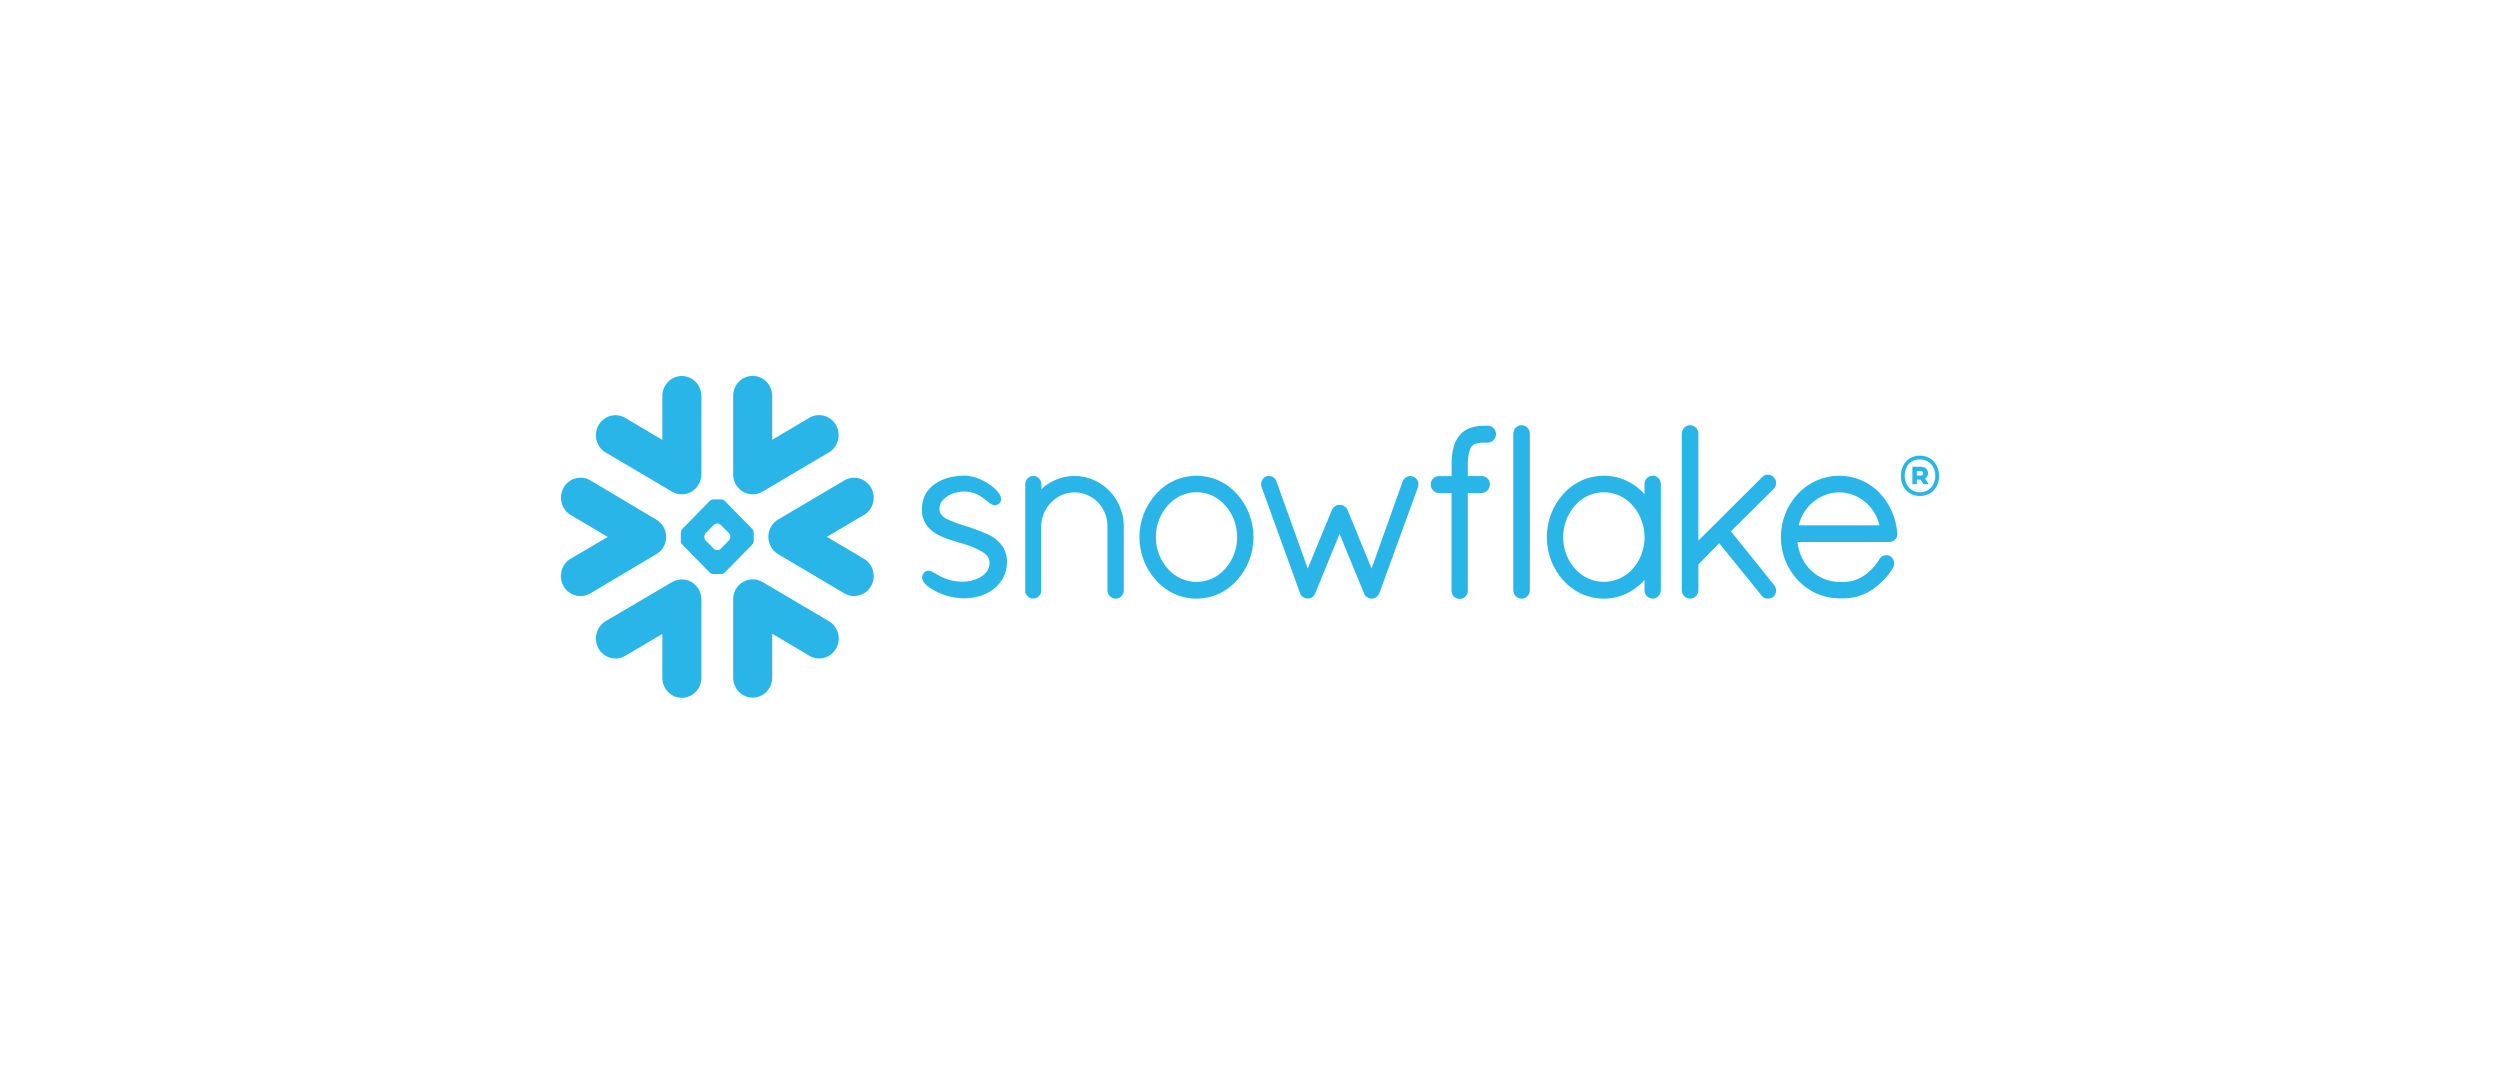 <svg width="312" height="134" viewBox="0 0 312 134" fill="none" xmlns="http://www.w3.org/2000/svg">
<g clip-path="url(#clip0_253_5499)">
<path fill-rule="evenodd" clip-rule="evenodd" d="M239.68 58.78H239.226V59.357H239.68C239.888 59.357 240.026 59.262 240.026 59.068C240.026 58.875 239.899 58.78 239.68 58.78ZM238.667 58.252H239.688C240.252 58.252 240.619 58.563 240.619 59.048C240.62 59.183 240.587 59.316 240.522 59.434C240.457 59.552 240.363 59.65 240.249 59.718L240.649 60.312V60.43H240.069L239.68 59.853H239.226V60.43H238.662L238.667 58.252ZM241.523 59.383C241.523 58.228 240.765 57.334 239.603 57.334C238.442 57.334 237.706 58.174 237.706 59.383C237.706 60.537 238.465 61.435 239.603 61.435C240.742 61.435 241.523 60.549 241.523 59.383ZM242 59.383C242 60.757 241.103 61.899 239.603 61.899C238.103 61.899 237.232 60.745 237.232 59.383C237.232 58.021 238.118 56.869 239.603 56.869C241.089 56.869 241.989 58.012 241.989 59.383H242ZM107.813 64.263L103.192 66.999L107.813 69.726C108.374 70.056 108.784 70.602 108.952 71.241C109.12 71.881 109.033 72.563 108.71 73.137C108.387 73.711 107.854 74.13 107.229 74.302C106.604 74.474 105.938 74.385 105.377 74.055L97.102 69.149C96.571 68.835 96.176 68.326 95.997 67.726C95.917 67.464 95.881 67.189 95.89 66.915C95.894 66.72 95.922 66.526 95.974 66.338C96.145 65.708 96.55 65.171 97.102 64.843L105.377 59.954C105.938 59.624 106.604 59.535 107.229 59.707C107.854 59.879 108.387 60.298 108.71 60.872C109.033 61.446 109.12 62.128 108.952 62.767C108.784 63.407 108.374 63.952 107.813 64.283V64.263ZM103.438 77.517L95.165 72.635C94.739 72.38 94.247 72.266 93.755 72.308C93.142 72.355 92.569 72.636 92.15 73.097C91.732 73.558 91.5 74.164 91.5 74.793V84.57C91.5 85.232 91.757 85.866 92.213 86.334C92.67 86.801 93.29 87.064 93.936 87.064C94.582 87.064 95.202 86.801 95.658 86.334C96.115 85.866 96.372 85.232 96.372 84.57V79.087L101.016 81.846C101.293 82.01 101.6 82.116 101.917 82.158C102.235 82.2 102.558 82.178 102.867 82.093C103.177 82.007 103.466 81.861 103.72 81.661C103.974 81.461 104.187 81.211 104.347 80.927C104.507 80.643 104.61 80.329 104.651 80.004C104.693 79.679 104.671 79.349 104.588 79.032C104.504 78.715 104.361 78.419 104.165 78.159C103.97 77.899 103.726 77.681 103.449 77.517H103.438ZM93.891 67.954L90.451 71.457C90.334 71.571 90.181 71.637 90.02 71.645H89.01C88.849 71.636 88.695 71.569 88.576 71.457L85.139 67.954C85.033 67.832 84.971 67.678 84.962 67.515V66.479C84.969 66.315 85.032 66.158 85.139 66.035L88.576 62.511C88.695 62.4 88.849 62.335 89.01 62.326H90.02C90.18 62.334 90.333 62.399 90.451 62.511L93.891 66.026C93.998 66.149 94.061 66.306 94.068 66.471V67.507C94.061 67.672 93.999 67.83 93.891 67.954ZM91.147 66.978C91.136 66.813 91.073 66.656 90.967 66.531L89.963 65.518C89.846 65.408 89.694 65.343 89.535 65.334H89.495C89.336 65.343 89.184 65.408 89.067 65.518L88.071 66.531C87.964 66.655 87.901 66.813 87.894 66.978V67.016C87.901 67.179 87.964 67.334 88.071 67.454L89.067 68.473C89.185 68.583 89.336 68.648 89.495 68.658H89.535C89.694 68.649 89.846 68.584 89.963 68.473L90.961 67.454C91.07 67.334 91.135 67.179 91.147 67.016V66.978ZM75.593 56.468L83.868 61.357C84.239 61.576 84.66 61.691 85.088 61.691C85.517 61.691 85.938 61.576 86.309 61.357C86.68 61.138 86.989 60.823 87.203 60.444C87.418 60.064 87.532 59.634 87.533 59.195V49.418C87.533 48.757 87.276 48.123 86.819 47.655C86.363 47.187 85.743 46.925 85.097 46.925C84.451 46.925 83.831 47.187 83.374 47.655C82.918 48.123 82.661 48.757 82.661 49.418V54.901L78.026 52.151C77.748 51.987 77.442 51.881 77.124 51.839C76.806 51.797 76.483 51.819 76.174 51.904C75.549 52.077 75.017 52.496 74.695 53.07C74.372 53.644 74.285 54.326 74.454 54.965C74.622 55.605 75.032 56.149 75.593 56.48V56.468ZM93.755 61.683C94.247 61.724 94.739 61.61 95.165 61.357L103.438 56.468C103.715 56.305 103.959 56.087 104.154 55.827C104.35 55.567 104.493 55.27 104.576 54.954C104.66 54.637 104.681 54.307 104.64 53.981C104.599 53.656 104.495 53.343 104.336 53.059C104.176 52.774 103.963 52.525 103.709 52.325C103.455 52.125 103.165 51.978 102.856 51.893C102.547 51.807 102.224 51.785 101.906 51.828C101.588 51.87 101.282 51.976 101.004 52.139L96.372 54.89V49.407C96.372 48.745 96.115 48.111 95.658 47.643C95.202 47.176 94.582 46.913 93.936 46.913C93.29 46.913 92.67 47.176 92.213 47.643C91.757 48.111 91.5 48.745 91.5 49.407V59.195C91.5 59.825 91.732 60.431 92.15 60.892C92.569 61.354 93.142 61.636 93.755 61.683ZM85.28 72.323C84.789 72.28 84.296 72.394 83.87 72.649L75.593 77.517C75.315 77.681 75.071 77.899 74.876 78.159C74.68 78.419 74.537 78.715 74.454 79.032C74.37 79.349 74.349 79.679 74.39 80.004C74.431 80.329 74.535 80.643 74.695 80.927C74.854 81.211 75.067 81.461 75.321 81.661C75.575 81.861 75.865 82.007 76.174 82.093C76.483 82.178 76.806 82.2 77.124 82.158C77.442 82.116 77.748 82.01 78.026 81.846L82.661 79.111V84.594C82.661 85.255 82.918 85.889 83.374 86.357C83.831 86.824 84.451 87.087 85.097 87.087C85.743 87.087 86.363 86.824 86.819 86.357C87.276 85.889 87.533 85.255 87.533 84.594V74.793C87.53 74.167 87.296 73.565 86.878 73.107C86.461 72.65 85.89 72.369 85.28 72.323ZM83.025 67.743C83.106 67.481 83.143 67.207 83.135 66.932C83.127 66.737 83.097 66.543 83.047 66.355C82.879 65.724 82.474 65.186 81.919 64.86L73.667 59.946C73.106 59.615 72.44 59.526 71.815 59.698C71.19 59.87 70.657 60.289 70.334 60.863C70.011 61.437 69.924 62.119 70.092 62.759C70.26 63.399 70.67 63.944 71.231 64.274L75.852 67.01L71.219 69.726C70.659 70.058 70.25 70.605 70.083 71.245C69.915 71.886 70.004 72.569 70.329 73.142C70.653 73.717 71.187 74.135 71.813 74.306C72.439 74.477 73.106 74.387 73.667 74.055L81.925 69.149C82.459 68.838 82.856 68.33 83.036 67.729L83.025 67.743ZM185.653 53.132H185.25C184.677 53.121 184.106 53.205 183.558 53.38C183.022 53.553 182.542 53.872 182.171 54.304C181.792 54.756 181.525 55.294 181.39 55.874C181.232 56.546 181.156 57.236 181.164 57.928V59.423H179.555C179.292 59.422 179.04 59.527 178.853 59.714C178.665 59.901 178.557 60.156 178.551 60.425C178.545 60.709 178.646 60.985 178.833 61.195C179.024 61.395 179.281 61.516 179.555 61.533H181.153V73.723C181.154 73.86 181.181 73.996 181.233 74.122C181.286 74.248 181.362 74.363 181.458 74.459C181.658 74.647 181.921 74.751 182.193 74.747C182.459 74.743 182.711 74.633 182.896 74.439C183.082 74.246 183.185 73.985 183.183 73.714V61.533H184.914C185.186 61.519 185.442 61.401 185.633 61.204C185.829 61.002 185.939 60.729 185.938 60.445V60.404C185.93 60.136 185.82 59.881 185.631 59.695C185.441 59.508 185.188 59.406 184.925 59.409H183.183V57.92C183.18 57.411 183.238 56.904 183.358 56.41C183.416 56.145 183.53 55.897 183.694 55.683C183.83 55.538 184.001 55.43 184.19 55.371C184.521 55.275 184.865 55.231 185.211 55.242H185.264H185.343H185.436H185.664C185.801 55.242 185.936 55.214 186.061 55.161C186.187 55.107 186.301 55.029 186.398 54.931C186.494 54.832 186.571 54.715 186.623 54.586C186.675 54.457 186.702 54.319 186.702 54.18C186.702 54.04 186.675 53.902 186.623 53.773C186.571 53.644 186.494 53.527 186.398 53.429C186.301 53.33 186.187 53.252 186.061 53.199C185.936 53.145 185.801 53.118 185.664 53.118L185.653 53.132ZM221.348 61.019C221.445 60.921 221.523 60.805 221.577 60.676C221.631 60.547 221.659 60.409 221.66 60.269C221.66 60.132 221.631 59.997 221.577 59.873C221.523 59.748 221.443 59.636 221.345 59.544C221.252 59.446 221.142 59.367 221.019 59.314C220.896 59.26 220.764 59.232 220.631 59.232C220.498 59.232 220.366 59.26 220.243 59.314C220.121 59.367 220.01 59.446 219.918 59.544L211.959 67.472V54.113C211.957 53.974 211.928 53.837 211.875 53.709C211.821 53.581 211.743 53.466 211.646 53.369C211.548 53.272 211.433 53.195 211.307 53.144C211.181 53.092 211.046 53.067 210.91 53.069C210.777 53.069 210.645 53.097 210.522 53.15C210.399 53.203 210.287 53.28 210.194 53.377C210.003 53.573 209.895 53.837 209.892 54.113V73.668C209.895 73.943 210.003 74.206 210.194 74.401C210.384 74.596 210.641 74.707 210.91 74.71C211.184 74.713 211.448 74.606 211.644 74.411C211.841 74.215 211.954 73.948 211.959 73.668V70.441L214.555 67.789L219.844 74.32C219.935 74.458 220.062 74.565 220.211 74.629C220.35 74.681 220.497 74.709 220.645 74.71C220.885 74.714 221.12 74.636 221.311 74.487H221.325C221.429 74.386 221.513 74.263 221.57 74.128C221.627 73.993 221.656 73.847 221.657 73.7C221.656 73.446 221.567 73.201 221.407 73.007L216.022 66.309L221.35 61.031L221.348 61.019ZM206.968 59.674C207.065 59.772 207.142 59.888 207.194 60.017C207.247 60.145 207.273 60.283 207.273 60.422V73.668C207.271 73.943 207.162 74.207 206.972 74.402C206.782 74.597 206.524 74.707 206.255 74.71C205.985 74.707 205.727 74.596 205.536 74.401C205.441 74.305 205.365 74.191 205.313 74.065C205.262 73.939 205.234 73.804 205.234 73.668V72.375C204.599 73.104 203.821 73.688 202.952 74.091C202.082 74.493 201.14 74.704 200.186 74.71C199.231 74.716 198.287 74.516 197.412 74.125C196.538 73.734 195.753 73.159 195.109 72.438C193.779 70.969 193.04 69.04 193.04 67.037C193.04 65.035 193.779 63.106 195.109 61.637C195.754 60.919 196.538 60.348 197.411 59.958C198.284 59.567 199.227 59.368 200.179 59.371C201.132 59.374 202.073 59.58 202.944 59.976C203.814 60.372 204.594 60.95 205.234 61.671V60.407C205.234 60.268 205.262 60.13 205.314 60.002C205.367 59.873 205.444 59.757 205.541 59.66C205.735 59.474 205.99 59.371 206.255 59.371C206.52 59.371 206.775 59.474 206.968 59.66V59.674ZM205.234 67.053C205.245 65.577 204.708 64.152 203.731 63.065C203.282 62.551 202.732 62.14 202.116 61.859C201.501 61.577 200.834 61.432 200.16 61.432C199.487 61.432 198.82 61.577 198.205 61.859C197.59 62.14 197.039 62.551 196.59 63.065C195.611 64.151 195.071 65.576 195.079 67.053C195.075 68.521 195.617 69.934 196.596 71.007C197.049 71.515 197.601 71.92 198.217 72.198C198.832 72.475 199.497 72.618 200.169 72.618C200.841 72.618 201.506 72.475 202.121 72.198C202.737 71.92 203.289 71.515 203.743 71.007C204.717 69.927 205.254 68.509 205.246 67.039L205.234 67.053ZM123.233 66.667C122.357 66.278 121.46 65.942 120.546 65.66C119.745 65.426 118.96 65.137 118.197 64.794C117.927 64.659 117.686 64.471 117.487 64.24C117.326 64.048 117.24 63.803 117.244 63.55C117.238 63.206 117.336 62.867 117.526 62.583C117.852 62.152 118.293 61.826 118.795 61.645C119.254 61.456 119.743 61.352 120.239 61.34C121.119 61.324 121.979 61.607 122.686 62.145C122.968 62.349 123.199 62.56 123.419 62.722C123.524 62.812 123.64 62.89 123.763 62.953C123.887 63.021 124.025 63.059 124.166 63.062C124.263 63.063 124.359 63.043 124.448 63.005C124.539 62.966 124.623 62.913 124.696 62.846C124.772 62.773 124.834 62.687 124.879 62.592C124.918 62.501 124.938 62.403 124.939 62.303C124.935 62.12 124.887 61.94 124.798 61.781C124.617 61.463 124.383 61.18 124.107 60.944C123.598 60.498 123.028 60.131 122.415 59.853C121.798 59.552 121.126 59.384 120.442 59.36C118.928 59.36 117.664 59.712 116.745 60.358C116.264 60.67 115.856 61.085 115.55 61.576C115.22 62.175 115.05 62.853 115.057 63.541V63.651C115.044 64.364 115.27 65.059 115.697 65.622C116.297 66.395 117.185 66.86 118.056 67.189C118.928 67.518 119.793 67.714 120.343 67.902C121.105 68.129 121.84 68.44 122.537 68.828C122.805 68.986 123.044 69.193 123.241 69.437C123.403 69.665 123.492 69.938 123.495 70.219V70.242C123.5 70.634 123.38 71.017 123.154 71.333C122.786 71.79 122.296 72.128 121.744 72.306C121.258 72.483 120.747 72.58 120.23 72.594C119.244 72.616 118.268 72.392 117.385 71.942C117.064 71.778 116.805 71.616 116.568 71.477C116.452 71.414 116.342 71.353 116.227 71.304C116.11 71.254 115.986 71.228 115.86 71.226C115.772 71.226 115.685 71.243 115.603 71.275C115.52 71.309 115.444 71.361 115.381 71.425C115.291 71.508 115.215 71.605 115.158 71.714C115.105 71.825 115.078 71.946 115.079 72.069C115.084 72.27 115.147 72.465 115.26 72.629C115.457 72.897 115.7 73.128 115.976 73.31C116.336 73.55 116.713 73.763 117.103 73.948C118.089 74.398 119.152 74.643 120.23 74.669C121.682 74.669 122.94 74.326 123.997 73.515C124.511 73.134 124.931 72.635 125.222 72.058C125.514 71.482 125.669 70.843 125.675 70.193C125.688 69.539 125.528 68.893 125.212 68.323C124.728 67.582 124.039 67.005 123.233 66.667ZM189.876 53.069C189.607 53.071 189.35 53.182 189.161 53.377C189.065 53.474 188.989 53.588 188.937 53.714C188.886 53.841 188.859 53.976 188.858 54.113V73.668C188.858 73.804 188.885 73.94 188.937 74.066C188.989 74.192 189.065 74.305 189.161 74.401C189.304 74.547 189.487 74.648 189.686 74.689C189.885 74.73 190.092 74.71 190.28 74.632C190.468 74.554 190.63 74.421 190.745 74.249C190.859 74.078 190.922 73.876 190.925 73.668V54.113C190.924 53.974 190.895 53.837 190.841 53.709C190.788 53.581 190.71 53.466 190.613 53.369C190.515 53.272 190.4 53.195 190.274 53.144C190.147 53.092 190.012 53.067 189.876 53.069ZM236.789 66.551V66.655C236.789 66.791 236.761 66.926 236.706 67.05C236.652 67.174 236.571 67.284 236.471 67.374C236.275 67.547 236.025 67.641 235.766 67.639H224.331C224.612 70.496 226.848 72.603 229.51 72.626H230.184C231.079 72.611 231.95 72.323 232.684 71.798C233.446 71.274 234.084 70.584 234.554 69.778C234.642 69.619 234.774 69.49 234.932 69.405C235.078 69.323 235.241 69.28 235.408 69.281C235.591 69.281 235.77 69.331 235.927 69.426C236.069 69.528 236.185 69.664 236.266 69.822C236.346 69.979 236.39 70.154 236.392 70.332C236.392 70.522 236.343 70.708 236.248 70.871C235.599 71.939 234.734 72.851 233.711 73.547C232.667 74.265 231.441 74.657 230.184 74.675H229.499C228.539 74.666 227.59 74.461 226.71 74.071C225.828 73.681 225.033 73.114 224.37 72.404C223.017 70.972 222.258 69.06 222.252 67.068C222.245 65.04 223.007 63.089 224.378 61.625C225.047 60.912 225.849 60.345 226.737 59.958C227.626 59.57 228.581 59.371 229.546 59.371C231.4 59.369 233.179 60.113 234.5 61.443C235.837 62.8 236.646 64.609 236.776 66.531L236.789 66.551ZM234.557 65.564C234.293 64.404 233.657 63.367 232.751 62.62C231.844 61.873 230.719 61.459 229.555 61.443C228.382 61.452 227.246 61.862 226.326 62.608C225.407 63.353 224.757 64.392 224.48 65.558L234.557 65.564ZM134.099 59.397C132.566 59.4 131.089 59.99 129.96 61.051V60.442C129.96 60.171 129.86 59.91 129.678 59.712C129.587 59.613 129.477 59.534 129.356 59.48C129.234 59.426 129.103 59.398 128.971 59.397C128.836 59.395 128.702 59.421 128.578 59.473C128.453 59.525 128.34 59.602 128.245 59.699C128.149 59.796 128.074 59.912 128.024 60.04C127.973 60.167 127.948 60.304 127.95 60.442V73.98L127.992 74.023C128.008 74.073 128.031 74.121 128.06 74.164C128.201 74.419 128.434 74.608 128.708 74.689H128.751H128.971C129.121 74.688 129.269 74.654 129.405 74.588C129.526 74.532 129.633 74.448 129.718 74.343C129.718 74.343 129.732 74.317 129.746 74.306C129.797 74.24 129.84 74.169 129.872 74.092C129.898 74.022 129.919 73.949 129.935 73.876V73.838V65.686C129.958 64.565 130.404 63.498 131.181 62.707C131.754 62.11 132.488 61.702 133.289 61.535C134.09 61.368 134.922 61.45 135.677 61.77C136.432 62.09 137.077 62.634 137.528 63.331C137.979 64.029 138.217 64.849 138.21 65.686V73.668C138.211 73.873 138.271 74.073 138.382 74.243C138.494 74.414 138.652 74.547 138.836 74.627C139.021 74.706 139.224 74.729 139.421 74.691C139.618 74.653 139.8 74.558 139.944 74.415C140.041 74.318 140.118 74.202 140.171 74.073C140.223 73.945 140.249 73.807 140.248 73.668V65.686C140.243 64.019 139.592 62.422 138.441 61.244C137.289 60.066 135.728 59.402 134.099 59.397ZM154.365 61.645C155.697 63.11 156.437 65.037 156.437 67.037C156.437 69.038 155.697 70.965 154.365 72.43C153.726 73.148 152.948 73.722 152.08 74.115C151.212 74.507 150.273 74.71 149.324 74.71C148.375 74.71 147.437 74.507 146.568 74.115C145.701 73.722 144.922 73.148 144.283 72.43C142.946 70.968 142.202 69.04 142.202 67.037C142.202 65.035 142.946 63.107 144.283 61.645C144.923 60.929 145.702 60.357 146.57 59.965C147.438 59.574 148.376 59.372 149.324 59.372C150.273 59.372 151.211 59.574 152.079 59.965C152.946 60.357 153.725 60.929 154.365 61.645ZM154.394 67.039C154.403 65.567 153.867 64.146 152.894 63.062C152.446 62.547 151.897 62.135 151.282 61.852C150.667 61.57 150.001 61.424 149.327 61.424C148.653 61.424 147.987 61.57 147.372 61.852C146.757 62.135 146.208 62.547 145.761 63.062C144.783 64.144 144.243 65.565 144.249 67.039C144.243 68.507 144.783 69.921 145.761 70.996C146.21 71.508 146.76 71.918 147.374 72.198C147.989 72.479 148.654 72.624 149.327 72.624C150 72.624 150.665 72.479 151.28 72.198C151.894 71.918 152.444 71.508 152.894 70.996C153.866 69.919 154.403 68.505 154.394 67.039ZM176.386 59.487C176.269 59.435 176.145 59.409 176.019 59.409C175.816 59.41 175.618 59.471 175.448 59.584C175.279 59.698 175.145 59.86 175.063 60.05L171.173 70.952L168.173 63.642C168.087 63.447 167.946 63.283 167.766 63.172C167.591 63.061 167.389 63.002 167.183 63.002C166.98 63.004 166.781 63.065 166.611 63.179C166.441 63.292 166.305 63.453 166.221 63.642L163.208 70.958L159.294 60.058C159.228 59.858 159.097 59.686 158.922 59.573C158.753 59.463 158.558 59.404 158.358 59.403C158.226 59.403 158.096 59.43 157.974 59.481C157.738 59.594 157.552 59.795 157.456 60.044C157.36 60.292 157.361 60.569 157.458 60.817L162.254 74.055C162.295 74.159 162.352 74.257 162.423 74.343C162.488 74.413 162.563 74.472 162.646 74.516C162.671 74.538 162.697 74.559 162.725 74.577C162.77 74.603 162.818 74.622 162.869 74.632C162.982 74.675 163.101 74.698 163.222 74.701C163.414 74.697 163.601 74.635 163.76 74.525C163.924 74.414 164.05 74.254 164.121 74.066H164.135L167.177 66.621L170.225 74.037C170.291 74.221 170.409 74.382 170.563 74.499C170.709 74.613 170.881 74.686 171.062 74.712H171.189C171.306 74.713 171.422 74.692 171.53 74.649C171.623 74.612 171.71 74.562 171.79 74.502C171.952 74.37 172.078 74.198 172.156 74.002L176.949 60.834C177.049 60.583 177.047 60.302 176.945 60.052C176.843 59.802 176.649 59.603 176.405 59.498L176.386 59.487Z" fill="#29B5E8"/>
</g>
<defs>
<clipPath id="clip0_253_5499">
<rect width="172" height="48" fill="white" transform="translate(70 43)"/>
</clipPath>
</defs>
</svg>
